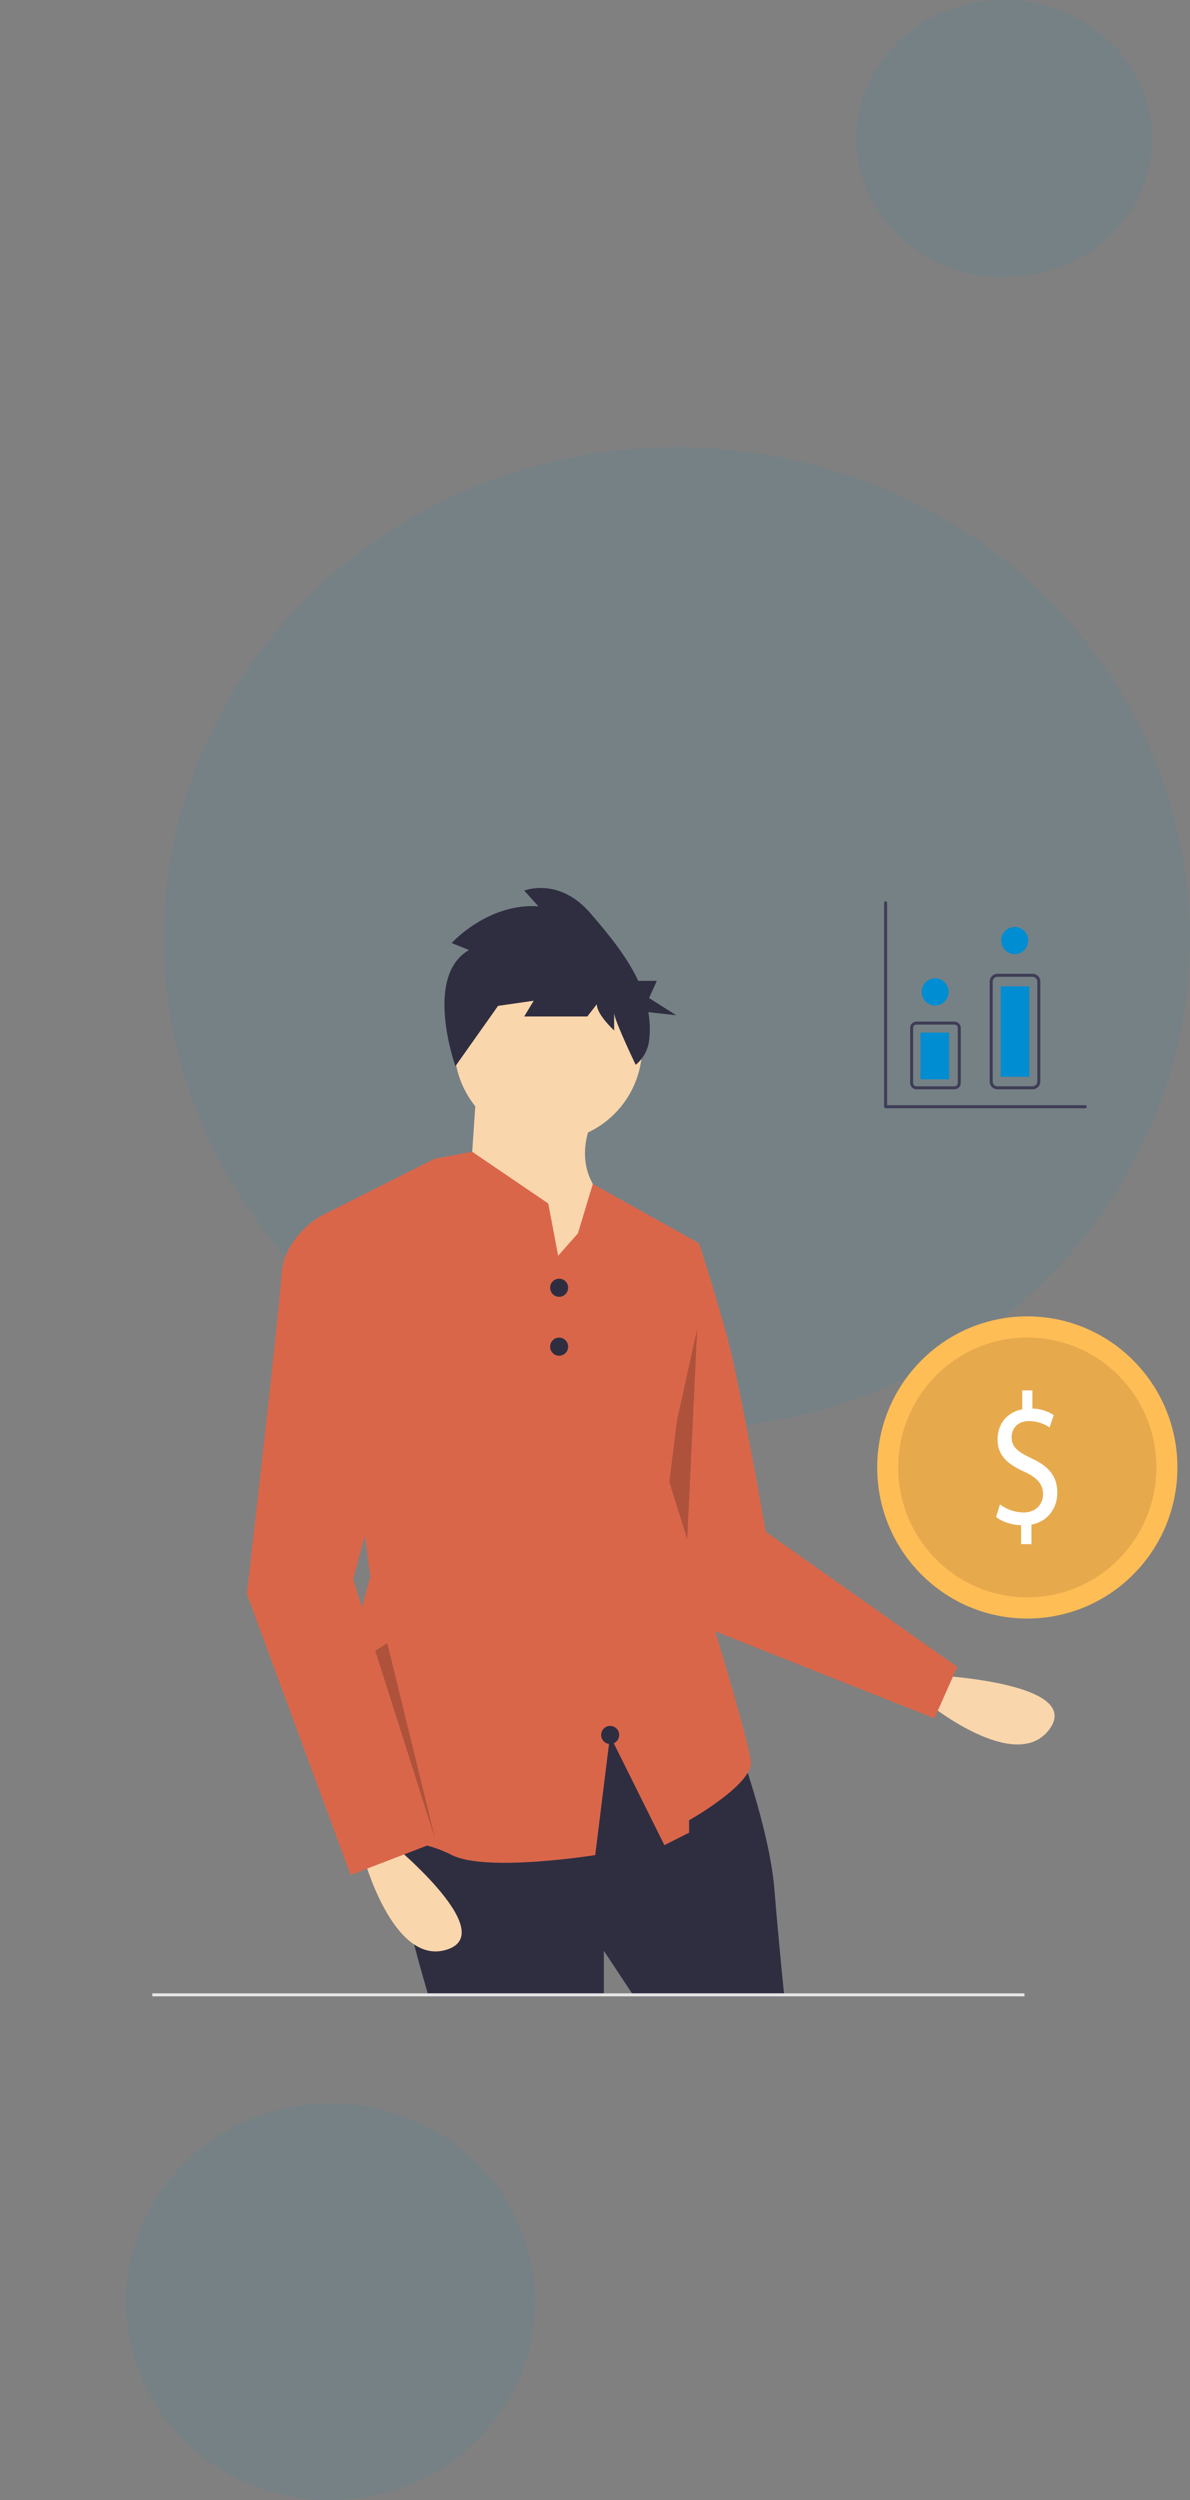 <svg width="189" height="397" viewBox="0 0 189 397" fill="none" xmlns="http://www.w3.org/2000/svg">
<rect x="0" y="0" width="189" height="397" fill="#808080" stroke="none"/>
<ellipse cx="159.5" cy="22" rx="23.5" ry="22" fill="#008DD2" fill-opacity="0.08"/>
<ellipse cx="107.5" cy="149" rx="81.5" ry="78" fill="#008DD2" fill-opacity="0.08"/>
<ellipse cx="52.5" cy="365.5" rx="32.5" ry="31.5" fill="#008DD2" fill-opacity="0.08"/>
<path d="M148.939 266.046C148.939 266.046 172.073 267.249 166.685 274.578C161.296 281.907 147.137 270.279 147.137 270.279L148.939 266.046Z" fill="#FAD6AC"/>
<path d="M106.306 196.24L111.015 197.424C111.015 197.424 113.762 205.717 115.724 213.22C117.686 220.723 121.61 243.232 121.61 243.232L152.032 264.688L148.404 272.856L107.876 256.782L98.85 221.118L106.306 196.24Z" fill="#DA664A"/>
<path opacity="0.2" d="M110.737 210.96L108.981 247.945L112.644 258.942L101.916 251.025L110.737 210.96Z" fill="black"/>
<path d="M117.097 276.601C117.097 276.601 122.199 290.422 122.983 299.9C123.768 309.377 124.553 316.88 124.553 316.88H100.616L95.907 309.772V316.88H68.046C68.046 316.88 60.198 291.212 63.337 288.053C66.477 284.894 96.3 271.467 96.3 271.467L117.097 276.601Z" fill="#2F2E41"/>
<path d="M162.708 316.52H24.198V317H162.708V316.52Z" fill="#E6E6E6"/>
<path d="M87.078 181.234C95.314 181.234 101.99 174.515 101.99 166.228C101.99 157.94 95.314 151.222 87.078 151.222C78.843 151.222 72.167 157.94 72.167 166.228C72.167 174.515 78.843 181.234 87.078 181.234Z" fill="#FAD6AC"/>
<path d="M75.698 172.546L74.521 189.921L89.433 210.061L96.888 191.106C96.888 191.106 90.217 186.762 94.141 177.68L75.698 172.546Z" fill="#FAD6AC"/>
<path d="M119.255 279.957C119.255 283.512 109.445 289.04 109.445 289.04V291.014L105.52 292.989L96.888 275.615L94.535 294.568C94.535 294.568 77.268 297.334 71.775 294.568C66.28 291.804 63.533 292.989 55.685 290.225C47.837 287.461 58.825 250.34 58.825 250.34L50.977 193.081L68.123 184.453L69.026 183.998L71.384 183.561L74.998 182.889L87.078 191.106L88.05 196.24L88.649 199.4L91.786 195.844L94.156 188.002L111.016 197.425L106.307 235.334C106.307 235.334 119.255 276.404 119.255 279.957Z" fill="#DA664A"/>
<path d="M61.572 292.199C61.572 292.199 79.622 306.81 70.989 309.574C62.356 312.339 57.648 294.568 57.648 294.568L61.572 292.199Z" fill="#FAD6AC"/>
<path d="M54.901 193.87L50.977 193.081C50.977 193.081 45.091 196.24 44.698 202.558C44.306 208.876 39.205 253.105 39.205 253.105L55.686 297.728L69.028 292.594L56.078 250.735L65.888 214.405L54.901 193.87Z" fill="#DA664A"/>
<path d="M88.804 205.921C89.594 205.921 90.234 205.277 90.234 204.482C90.234 203.687 89.594 203.042 88.804 203.042C88.014 203.042 87.373 203.687 87.373 204.482C87.373 205.277 88.014 205.921 88.804 205.921Z" fill="#2F2E41"/>
<path d="M88.804 215.278C89.594 215.278 90.234 214.633 90.234 213.838C90.234 213.043 89.594 212.399 88.804 212.399C88.014 212.399 87.373 213.043 87.373 213.838C87.373 214.633 88.014 215.278 88.804 215.278Z" fill="#2F2E41"/>
<path d="M96.909 276.935C97.699 276.935 98.34 276.29 98.34 275.495C98.34 274.7 97.699 274.056 96.909 274.056C96.119 274.056 95.479 274.7 95.479 275.495C95.479 276.29 96.119 276.935 96.909 276.935Z" fill="#2F2E41"/>
<path d="M74.489 150.855L71.732 149.744C71.732 149.744 77.496 143.359 85.514 143.914L83.259 141.415C83.259 141.415 88.772 139.194 93.784 145.025C96.418 148.089 99.467 151.692 101.367 155.75H104.319L103.087 158.48L107.399 161.21L102.973 160.72C103.237 162.215 103.277 163.741 103.093 165.248C102.903 166.756 102.139 168.13 100.961 169.081C100.961 169.081 97.543 161.96 97.543 160.85V163.626C97.543 163.626 94.786 161.127 94.786 159.461L93.283 161.405H83.259L84.763 158.906L78.999 159.739L81.254 156.685L72.331 169.296C72.331 169.296 67.222 155.019 74.489 150.855Z" fill="#2F2E41"/>
<path d="M163.16 257.008C176.326 257.008 187 246.266 187 233.017C187 219.767 176.326 209.025 163.16 209.025C149.994 209.025 139.32 219.767 139.32 233.017C139.32 246.266 149.994 257.008 163.16 257.008Z" fill="#FFBD55"/>
<path opacity="0.1" d="M163.16 253.649C174.483 253.649 183.662 244.411 183.662 233.017C183.662 221.622 174.483 212.384 163.16 212.384C151.837 212.384 142.658 221.622 142.658 233.017C142.658 244.411 151.837 253.649 163.16 253.649Z" fill="black"/>
<path d="M162.178 245.192V242.189C160.669 242.159 159.109 241.624 158.198 240.88L158.823 238.888C159.904 239.704 161.216 240.152 162.568 240.167C164.414 240.167 165.663 238.948 165.663 237.253C165.663 235.618 164.648 234.607 162.724 233.715C160.071 232.525 158.433 231.158 158.433 228.571C158.433 226.103 159.967 224.23 162.36 223.784V220.781H163.972V223.665C165.175 223.682 166.347 224.043 167.353 224.706L166.703 226.668C165.738 226.004 164.595 225.651 163.426 225.657C161.423 225.657 160.669 227.025 160.669 228.214C160.669 229.76 161.631 230.533 163.894 231.604C166.573 232.853 167.925 234.399 167.925 237.045C167.925 239.394 166.495 241.594 163.816 242.099V245.192H162.178Z" fill="white"/>
<path opacity="0.2" d="M59.601 262.124L69.136 292.096L61.507 260.908L59.601 262.124Z" fill="black"/>
<path d="M172.363 175.98H140.656C140.624 175.98 140.593 175.974 140.564 175.962C140.535 175.949 140.509 175.932 140.487 175.91C140.465 175.887 140.447 175.861 140.435 175.832C140.423 175.803 140.417 175.771 140.417 175.74V143.352C140.417 143.288 140.442 143.227 140.487 143.182C140.532 143.137 140.592 143.112 140.656 143.112C140.719 143.112 140.779 143.137 140.824 143.182C140.869 143.227 140.894 143.288 140.894 143.352V175.5H172.363C172.426 175.5 172.487 175.525 172.531 175.57C172.576 175.615 172.601 175.676 172.601 175.74C172.601 175.803 172.576 175.864 172.531 175.909C172.487 175.954 172.426 175.98 172.363 175.98Z" fill="#3F3D56"/>
<path d="M151.598 172.973H145.546C145.282 172.973 145.029 172.867 144.843 172.679C144.656 172.492 144.551 172.237 144.551 171.972V163.217C144.551 162.951 144.656 162.697 144.843 162.509C145.029 162.321 145.282 162.216 145.546 162.215H151.598C151.862 162.216 152.115 162.321 152.301 162.509C152.488 162.697 152.593 162.951 152.593 163.217V171.972C152.593 172.237 152.488 172.492 152.301 172.679C152.115 172.867 151.862 172.973 151.598 172.973ZM145.546 162.695C145.408 162.695 145.277 162.75 145.18 162.848C145.082 162.946 145.028 163.078 145.028 163.217V171.972C145.028 172.11 145.082 172.243 145.18 172.34C145.277 172.438 145.408 172.493 145.546 172.493H151.598C151.735 172.493 151.867 172.438 151.964 172.34C152.061 172.243 152.116 172.11 152.116 171.972V163.217C152.116 163.078 152.061 162.946 151.964 162.848C151.867 162.75 151.735 162.695 151.598 162.695H145.546Z" fill="#3F3D56"/>
<path d="M163.992 172.973H158.422C158.094 172.973 157.78 172.841 157.548 172.608C157.316 172.375 157.186 172.059 157.186 171.729V155.871C157.186 155.542 157.316 155.225 157.548 154.992C157.78 154.759 158.094 154.628 158.422 154.628H163.992C164.32 154.628 164.634 154.759 164.865 154.992C165.097 155.225 165.227 155.542 165.228 155.871V171.729C165.227 172.059 165.097 172.375 164.865 172.608C164.634 172.841 164.32 172.973 163.992 172.973ZM158.422 155.108C158.22 155.108 158.027 155.188 157.885 155.331C157.743 155.475 157.663 155.669 157.663 155.871V171.729C157.663 171.932 157.743 172.126 157.885 172.269C158.027 172.412 158.22 172.493 158.422 172.493H163.992C164.193 172.493 164.386 172.412 164.529 172.269C164.671 172.126 164.751 171.932 164.751 171.729V155.871C164.751 155.669 164.671 155.475 164.528 155.331C164.386 155.188 164.193 155.108 163.992 155.108H158.422Z" fill="#3F3D56"/>
<path d="M150.732 163.966H146.193V171.389H150.732V163.966Z" fill="#008DD2"/>
<path d="M163.476 156.619H158.937V170.981H163.476V156.619Z" fill="#008DD2"/>
<path d="M148.523 159.666C149.708 159.666 150.668 158.699 150.668 157.507C150.668 156.314 149.708 155.347 148.523 155.347C147.338 155.347 146.377 156.314 146.377 157.507C146.377 158.699 147.338 159.666 148.523 159.666Z" fill="#008DD2"/>
<path d="M161.158 151.509C162.343 151.509 163.304 150.542 163.304 149.35C163.304 148.157 162.343 147.19 161.158 147.19C159.973 147.19 159.012 148.157 159.012 149.35C159.012 150.542 159.973 151.509 161.158 151.509Z" fill="#008DD2"/>
</svg>
